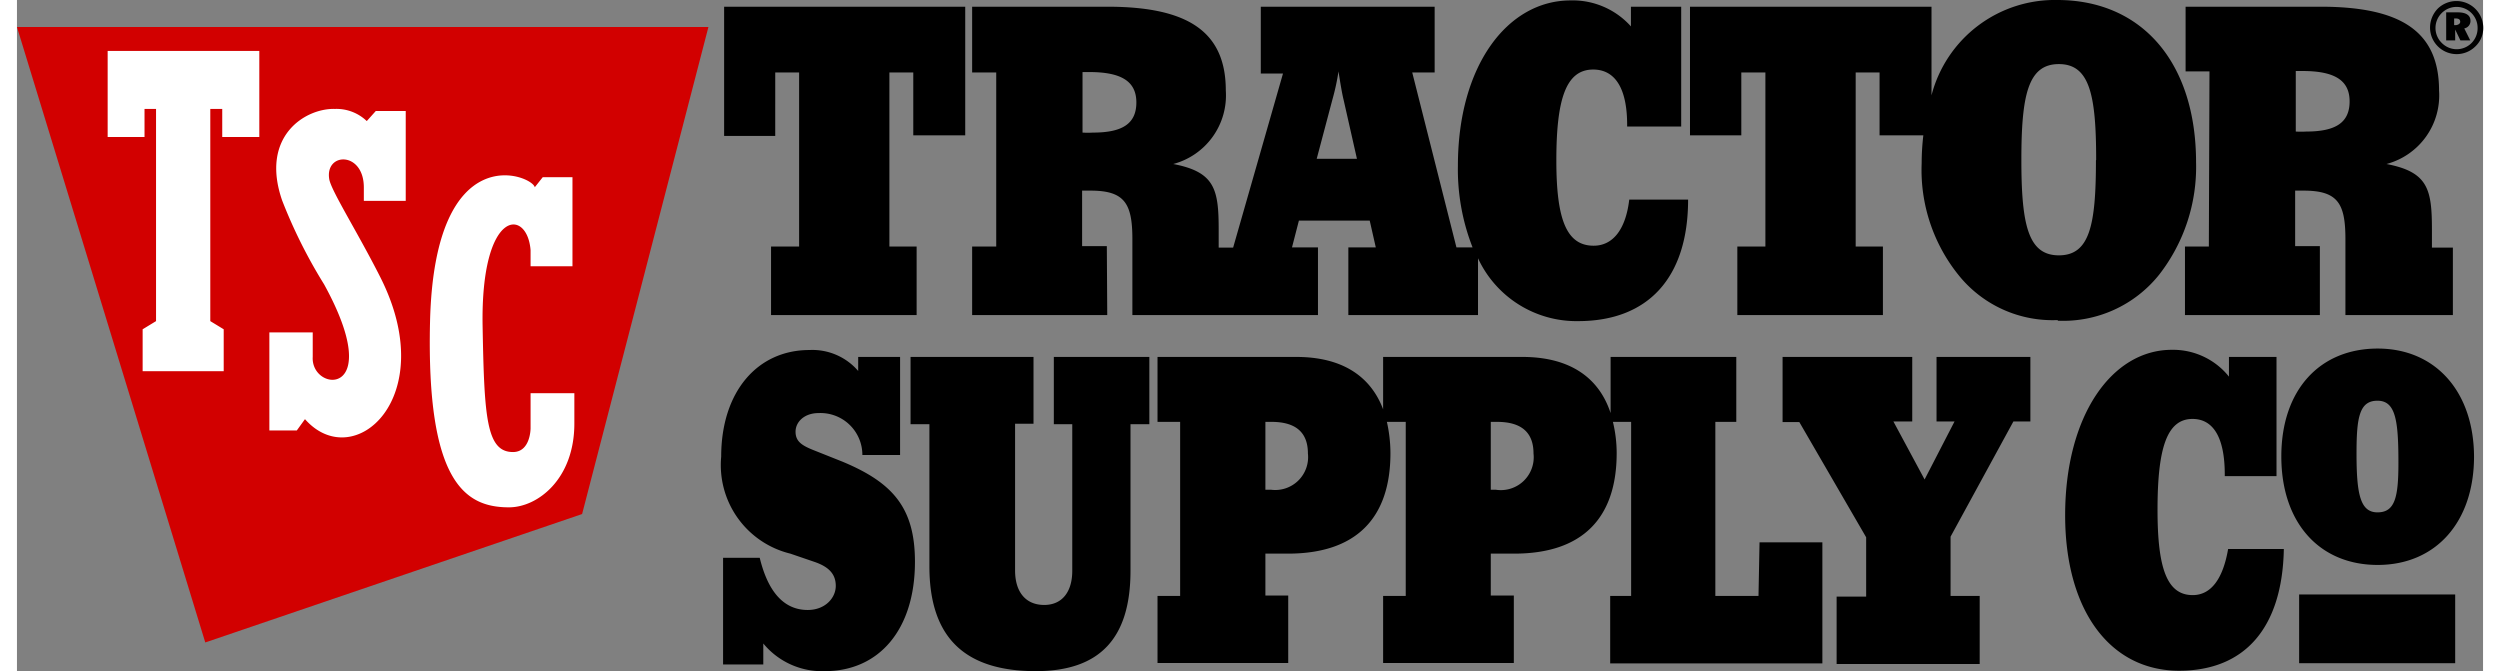 <svg xmlns:xlink="http://www.w3.org/1999/xlink" xmlns="http://www.w3.org/2000/svg" class="icon text-white tsc-logo-main" aria-hidden="true" focusable="false" key="LOGO_ALT_TEXT" viewBox="0 0 117.73 32.04" width="149" height="40">
 <rect x="0" y="0" width="117.73" height="32.04" fill="#808080" stroke="none"/>
 <path d="M110.08,30.34h7.45v3.28h-7.45ZM37.33,5.42h1.14v8.31H37.13V17h6.95V13.73h-1.3V5.42h1.14v3H46.4V2.28H34.89V8.45h2.44ZM53.18,17H46.73V13.73h1.15V5.42H46.73V2.28h6.45c3.81,0,5.66,1.16,5.66,4a3.39,3.39,0,0,1-2.51,3.51c2,.38,2.17,1.22,2.17,3.15v.84h.69l2.38-8.31H60.51V2.28h8.3V5.42H67.74l2.11,8.35h.77a10.2,10.2,0,0,1-.7-3.89c0-4.77,2.36-7.9,5.38-7.9a3.73,3.73,0,0,1,2.88,1.24V2.28h2.4V8H78V7.92c0-1.75-.58-2.64-1.62-2.64-1.3,0-1.76,1.4-1.76,4.34,0,2.76.46,4.07,1.78,4.07.91,0,1.53-.76,1.7-2.2h2.81c0,3.74-1.92,5.8-5.25,5.8a5.18,5.18,0,0,1-4.78-3V17H64.69V13.77H66l-.29-1.28H62.33L62,13.77h1.24V17H54.38V13.38c0-1.71-.37-2.32-2-2.32l-.4,0v2.65h1.18Zm10-7.46H65.1l-.64-2.83c-.06-.24-.14-.69-.24-1.34a10.94,10.94,0,0,1-.29,1.34ZM52,8.29a4.26,4.26,0,0,0,.5,0c1.41,0,2.07-.43,2.07-1.44s-.72-1.45-2.25-1.45H52ZM40.54,24l-1.38-.55c-.55-.22-.86-.41-.86-.88s.42-.89,1.1-.89a2,2,0,0,1,2.09,2h1.8V19h-2v.67a2.88,2.88,0,0,0-2.33-1c-2.49,0-4.21,2-4.21,5.09a4.35,4.35,0,0,0,3.3,4.63l1.17.4c.66.23,1,.57,1,1.14s-.5,1.15-1.34,1.15c-1.12,0-1.89-.84-2.29-2.49H34.84v5.09h1.92v-1A3.63,3.63,0,0,0,39.7,34C42.3,34,44,32,44,28.78,44,26.2,42.94,25,40.54,24Zm77.89-.25c0,3.14-1.83,5.18-4.6,5.18s-4.6-2-4.6-5.18,1.84-5.15,4.6-5.15S118.43,20.66,118.43,23.79Zm-3.61.29c0-2-.13-2.95-1-2.95s-1,.81-1,2.52c0,1.92.17,2.81,1,2.81S114.82,25.71,114.82,24.08ZM50.63,22.21h.88v7c0,1-.48,1.63-1.34,1.63s-1.39-.59-1.39-1.65v-7h.88V19H43.79v3.21h.9V29c0,3.38,1.67,5,5.08,5,3.06,0,4.52-1.57,4.52-4.79v-7h.9V19H50.63Zm33.69,5.64h3v5.78H77.19V30.41h1V22.1h-.87a6.34,6.34,0,0,1,.18,1.49c0,3.14-1.67,4.8-4.89,4.8H71.49v2h1.1v3.22H66.35V30.41h1.08V22.1h-.9a6.93,6.93,0,0,1,.17,1.49c0,3.14-1.67,4.8-4.89,4.8H60.73v2h1.09v3.22H55.58V30.41h1.08V22.1H55.58V19h6.63c2.13,0,3.53.88,4.14,2.5V19H73c2.21,0,3.64.94,4.21,2.68V19h6V22.1h-1v8.31h2.06ZM62.76,23.61c0-1-.57-1.51-1.74-1.51h-.29v3.24H61A1.57,1.57,0,0,0,62.76,23.61Zm10.77,0c0-1-.57-1.51-1.74-1.51h-.3v3.24h.24A1.57,1.57,0,0,0,73.53,23.61Zm19.24-1.53h.86L92.2,24.85l-1.49-2.77h.9V19H85.42v3.11h.8l3.19,5.5v2.83H88v3.22h6.83V30.41H93.44V27.58l3-5.5h.81V19H92.77ZM105,30.37c-1.24,0-1.68-1.3-1.68-4.07,0-2.93.44-4.34,1.67-4.34,1,0,1.54.9,1.54,2.65v.08H109V19h-2.27v.94A3.42,3.42,0,0,0,104,18.66c-2.86,0-5.09,3.14-5.09,7.9,0,4.51,2.12,7.42,5.44,7.42,3.15,0,4.93-2.06,5-5.81h-2.66C106.44,29.62,105.86,30.37,105,30.37Zm.8-25h-1.14V2.28h6.44c3.81,0,5.66,1.16,5.66,4a3.39,3.39,0,0,1-2.51,3.51c2,.38,2.17,1.22,2.17,3.15v.84h1V17h-5.13V13.38c0-1.71-.36-2.32-2-2.32l-.4,0v2.65h1.18V17h-6.44V13.73h1.14Zm4.12,2.87a4.26,4.26,0,0,0,.5,0c1.41,0,2.07-.43,2.07-1.44s-.72-1.45-2.25-1.45h-.32Zm-11.36,9a5.75,5.75,0,0,1-4.7-2.1,8,8,0,0,1-1.8-5.39,11.45,11.45,0,0,1,.08-1.33H90.05v-3H88.91v8.31h1.3V17H83.26V13.73H84.6V5.42H83.45v3H81V2.28H92.53V6.51a6.08,6.08,0,0,1,6-4.55c4.06,0,6.63,3,6.63,7.76a8.37,8.37,0,0,1-1.76,5.35A5.86,5.86,0,0,1,98.55,17.27Zm1.83-7.65c0-3.1-.31-4.57-1.78-4.57s-1.79,1.47-1.79,4.57.32,4.56,1.79,4.56S100.38,12.71,100.38,9.62Zm17.56-6.3.3.6h-.47l-.25-.52h0v.52h-.43V2.55h.56c.4,0,.6.15.6.4A.36.36,0,0,1,117.94,3.32ZM117.77,3c0-.11-.07-.16-.23-.16h-.06v.32h.09C117.7,3.14,117.77,3.08,117.77,3Zm1.1.29a1.2,1.2,0,0,1-.37.88,1.27,1.27,0,0,1-1.8,0,1.26,1.26,0,0,1-.37-.89,1.3,1.3,0,0,1,.37-.91,1.28,1.28,0,0,1,2.17.91Zm-.27,0a1,1,0,0,0-1-1,1,1,0,0,0-.71.29,1,1,0,0,0-.3.72,1,1,0,0,0,.3.71,1,1,0,0,0,.71.3,1,1,0,0,0,1-1Z" transform="translate(-1.13 -1.96)" style="fill:#000000;" stroke="#333333" stroke-width="0px">
 </path>
 <polygon points="8.99 30.67 26.98 24.54 33.01 1.29 0 1.29 8.99 30.67 8.99 30.67" style="" stroke="#333333" fill="#D20000" stroke-width="0px">
 </polygon>
 <path d="M18.26,7.26h1.43v4.29h-2v-.64c0-1.74-1.87-1.69-1.65-.39.1.56,1.36,2.54,2.44,4.68,2.9,5.74-1.27,9.41-3.6,6.77l-.39.54H13.18V17.83h2.07V19c-.1,1.7,3.55,2,.54-3.47a24.27,24.27,0,0,1-2-4c-1.06-3.06,1.1-4.41,2.52-4.37a2.09,2.09,0,0,1,1.52.58Zm7.39,13.47v1.68s0,1.13-.84,1.13c-1.28,0-1.37-1.69-1.45-6-.1-5.64,2.13-5.66,2.29-3.64v.77h2V10.42H26.23l-.38.48c-.11-.57-4.79-2.48-5,6.43-.18,7.71,1.71,8.85,3.77,8.85,1.37,0,3.12-1.35,3.12-4V20.73ZM5.46,8.5H7.22V7.16h.55V17.29l-.64.39v2H11v-2l-.64-.39V7.16h.57V8.5h1.77V4.39H5.46Z" transform="translate(-1.13 -1.96)" style="" stroke="#333333" fill="#FFFFFF" stroke-width="0px">
 </path>
</svg>